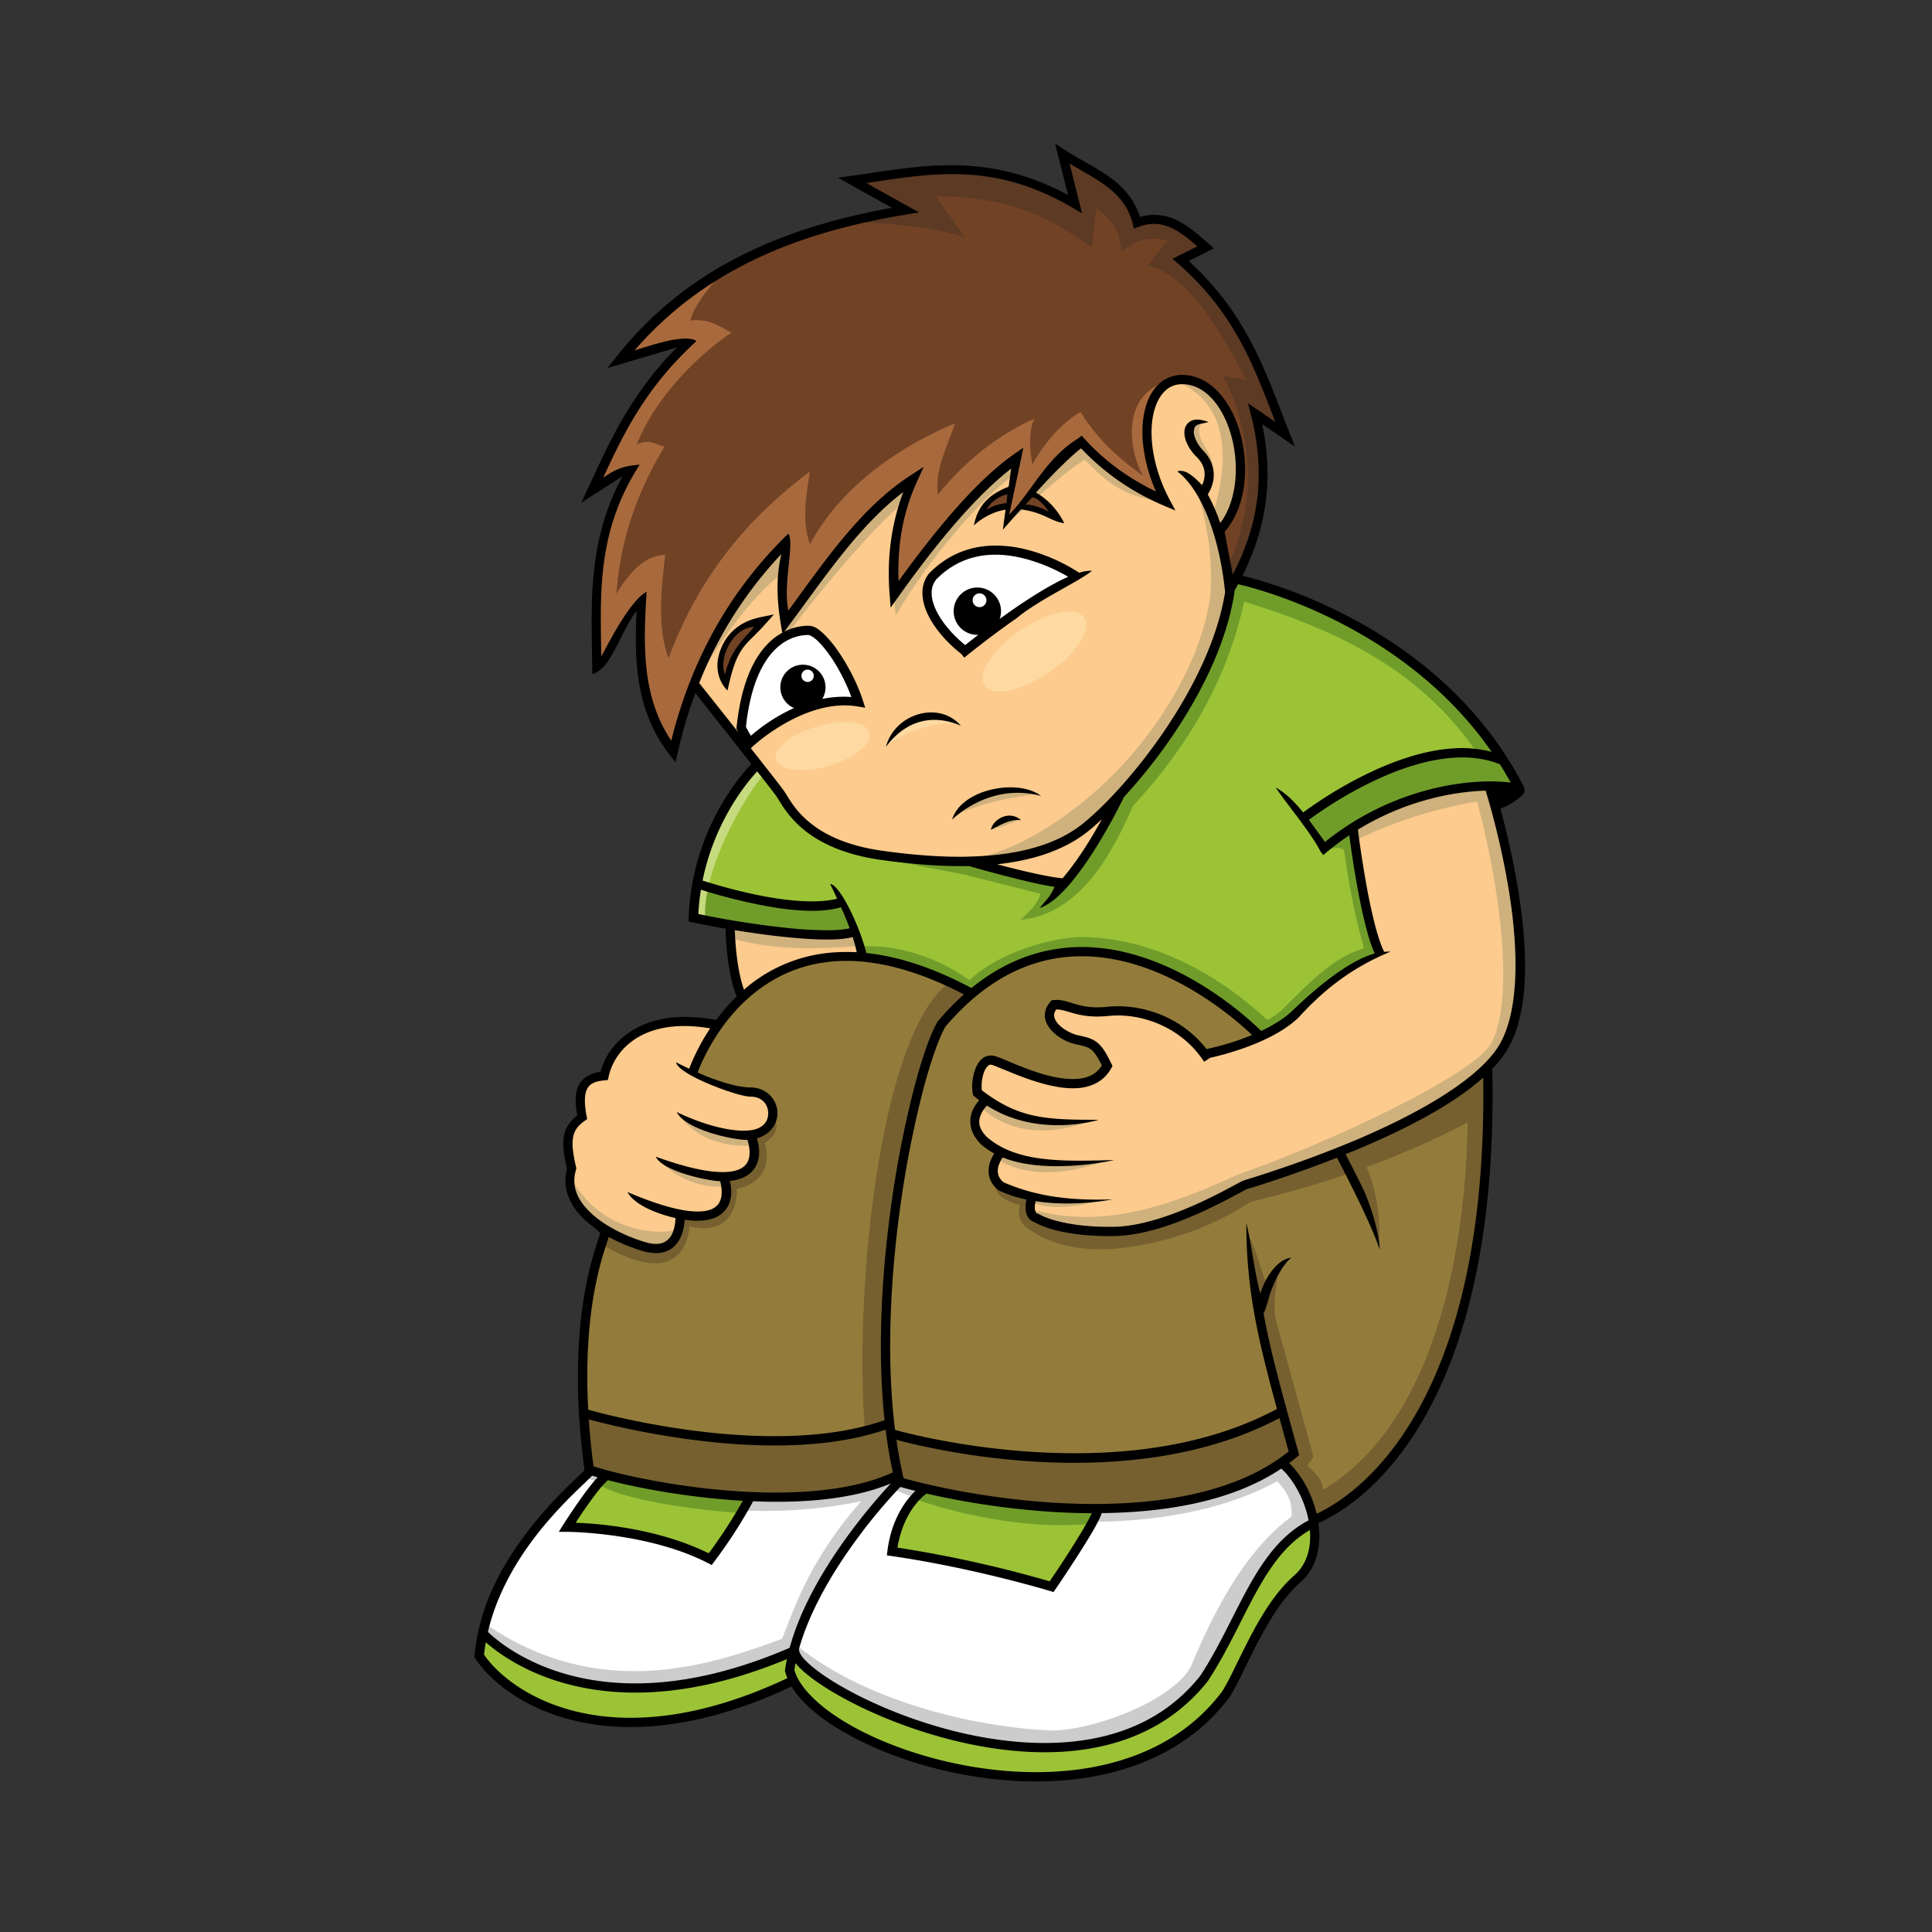 <?xml version="1.0"?>
<svg xmlns="http://www.w3.org/2000/svg" width="100" height="100" viewBox="0 0 100 100">
  <rect x="0" y="0" width="100" height="100" fill="#333333" stroke="none"/>
  <defs>
    <linearGradient id="a">
      <stop offset="0" stop-color="#9cc336"/>
      <stop offset="1" stop-color="#9cc336" stop-opacity="0"/>
    </linearGradient>
  </defs>
  <path d="M30.54 76.168l1.17.264 2.986.454 2.116.415 2.948.19 4.043-.227 2.608-.756 2.38.68 3.326.567 4.988.302 3.25-.34 3.023-.567 2.985-1.436.718.794.68 1.171.378 1.55-.264 1.662-.605.756-.793.831-1.059 1.399-2.002 3.967-1.096 1.134-1.285 1.02-2.078 1.096-2.457.68-3.06.19-2.91-.19-2.683-.642-2.835-1.096-2.645-1.55-1.322-1.473-.718.265-2.91 1.171-2.948.53-2.57.15-2.493-.453-2.608-1.096-1.965-1.852.265-1.814 1.247-2.834 1.7-2.343 1.285-1.436z" fill="#fff"/>
  <path d="M30.464 76.13l1.436.378 3.023.529 3.174.378 1.814.113 2.948-.189 2.645-.529.982-.378.265.34 1.171.265 2.721.604 3.552.34 2.721.114 3.514-.189 3.137-.756 2.418-1.096.378-.34c.491.669 1.134 1.306 1.572 3.053l1.238-.687 1.697-1.376 1.857-2.164 1.683-2.993 1.23-3.26.961-4.542.24-2.993.134-3.287v-2.218l-1.282 1.15-2.432 1.469-8.183-4.22-.875-.964-2.539-1.763-2.458-1.15-2.619-.56-2.164.133-2.191.775-1.684 1.122-.454.214-.775-.561-1.977-.775-2.592-.615-.962-.026-2.11.24-2.192 1.042-1.416 1.203-.962 1.149-.828 1.443-.401.988-4.676 8.23-.187 1.123-.481 1.843-.321 2.78.027 3.313.133 2.565z" fill="#937c3b"/>
  <path d="M37.776 47.926l.294 2.512.294 1.229 1.202-.935 1.363-.722 1.977-.427h1.737l-.4-1.39-.722.08h-1.817l-2.405-.267zM34.583 64.415l.567-.68.056-.775h.68l1.04-.207.51-.416.208-.718-.076-.661.624-.151.66-.378.209-.68-.095-1.002.492-.246.51-.453.075-.624-.359-.566-.548-.284-.623-.038-1.398-.49-1.247-.549.793-1.663.435-.718-.51-.17-1.247-.075-1.096.094-1.002.36-1.058.812-.756.926-.189.68-.623.132-.548.378-.019 1.568-.472.53-.114.547-.037.756.189.831-.095.813.095.623.453.68.945.945.812.454 1.266.51 1.096.132zM69.974 42.822l1.043-.588 2.725-1.068 2.004-.455h1.497l.507 2.245.748 3.848.134 2.324-.027 2.459-.668 2.431-.694 1.096-1.79 1.443-2.7 1.55-3.366 1.496-5.077 1.737-1.55.881-2.405.99-1.577.427-1.496.107-1.817-.187-1.71-.455-.4-.24V61.9l-.883-.294-.828-.294-.24-.721.32-.962-.721-.508-.508-.668v-.668l.508-.909-.428-.347.054-.935.374-.642.4-.08.936.348 1.71.64 1.443.241.882-.133.962-.722-.375-.828-.48-.4-.829-.241-.935-.455-.374-.64.267-.802 1.015.293.909.188 1.015-.027 1.31.027 1.202.374 1.283.775 1.015 1.095.882-.214 1.817-.641 1.71-.908 1.39-1.337.774-.748 1.577-.962.962-.454-.348-.882-.774-3.527z" fill="#fccb8d"/>
  <path d="M39.112 39.642l-1.069 1.336-1.015 1.657-.802 2.458-.374 2.405 1.042.214 1.042.24 2.485.241 2.378.214 1.55-.107.32 1.176 1.417.213 1.87.668 2.299 1.07.801-.562 1.63-.882 2.084-.614 1.978-.134 2.351.508 2.565 1.176 2.031 1.416 1.416 1.229.348-.027 1.656-1.015 1.15-1.15 1.068-.88 1.203-.722.935-.374-.454-1.39-.562-2.672-.347-2.539.588-.347 2.699-1.202 2.458-.481 1.256-.054.294 1.016.989-.561.213-.428-.828-1.416-2.298-3.02-2.03-1.843-3.1-2.004-2.459-1.203-3.473-1.256h-.749z" fill="#9cc336"/>
  <path d="M63.92 29.98l2.324.683 2.46.991 2.632 1.435 2.733 1.88 2.46 2.597 1.606 2.187.274 1.093-.855-.034c-2.958-5.693-7.851-8.036-13.155-9.67-.876 4-2.881 7.487-5.761 10.577-1.37 3.2-3.1 5.627-5.823 5.895.41-.403.874-.766 1.039-1.353l-3.939-.99-5.823-1.136 3.478.362 3.384.025 1.74-.194 1.86-.483 2.272-1.546 1.353-1.402 1.715-2.15 1.208-1.667 1.112-2.126.918-2.127.556-2.464z" fill="#709d2a"/>
  <path d="M35.98 35.582l2.624 3.045 1.443 1.95.668 1.096 1.069 1.176 1.844.962 1.656.4 2.7.321 2.885.107c1.06.631 2.819.778 4.195 1.114l1.276-1.706 1.02-1.853.483-1.028 1.87-2.005 1.818-2.779 1.416-3.126.802-2.538-.375-1.95-.294-1.23.642-.855.507-1.603-.133-2.138-.668-1.764-.748-1.015-1.016-.534h-.801l-.855.507-.562.882-.08 1.63.374 1.737.428 1.55-1.256-.749-1.683-1.068-1.176-1.176-.481.214-1.737 1.817-1.71 1.924.267-1.978.187-1.202-1.763 1.603-2.004 2.084-2.432 3.18-.134-1.042.16-2.298.695-2.351-2.698 2.378-1.256 1.55-1.497 2.03-1.015 1.417-.267-1.79.187-2.112-1.286 1.246-1.36 1.814-1.437 2.607z" fill="#fccb8d"/>
  <path d="M37.535 35.26l.455-1.135.4-.735.909-1.029-.28-.134-.615.254-.494.361-.375.601-.213.788v.695z" fill="#724225"/>
  <path d="M38.791 38.387l1.417-.962 1.656-.829 1.577-.347.962.027-.508-1.417-1.844-2.244h-.641l-1.096.534-.801.748-.588 1.096-.481 1.71-.054 1.069z" fill="#fff"/>
  <path d="M34.81 38.719l1.133-3.439 1.927-3.817L40.63 28.1l-.113 2.154.15 1.852.757-.983 2.872-3.74 1.851-1.815.907-.49-.642 2.418-.076 3.212.983-1.323 2.57-3.136 2.607-2.457.037.567-.434 2.626 1.096-1.209 1.72-1.965 1-.85 1.437 1.171 1.7 1.19 1.153.492-.51-1.53-.301-1.556.134-1.63.668-1.176 1.015-.32 1.31.48.988 1.257.481 1.282.214 1.79-.348 1.844-.775 1.203.642 2.886.695-1.256.881-2.86V23.53l-.187-1.95 1.363.774-1.416-3.554-1.256-2.324-1.71-2.192-.909-.881 1.203-.668-1.283-.99-1.015-.453-1.23.187-.534-1.15-1.763-1.55-1.443-.694.427 2.432-1.282-.695-2.245-.828-2.431-.294-2.352.107-2.966.48.882.695 1.443.775-.348.214-2.752.534-3.073 1.043-3.26 1.603-3.206 2.351-1.63 1.897.4.027 1.951-.641.775.08-1.336 1.496-1.63 2.191-1.71 3.795.962-.668.882-.267-.935 1.95-.615 1.924-.214 2.645.16 3.528.482-.695.988-1.79.668-.829.054 2.833.294 2.485.828 1.683z" fill="#724225"/>
  <path d="M49.96 33.684l2.272-1.737 1.603-1.069 1.87-1.096-1.309-.748-2.11-.507h-1.39l-1.55.48-.989.802-.347.641.16 1.043.855 1.416z" fill="#fff"/>
  <path d="M35.925 35.437l1.33-2.948 1.377-2.078 1.98-2.199-.144 1.716.242 2.126 1.473-2.005L44.6 26.98l2.488-2.03-.507 1.62-.363 2.343.097 1.57.29-.096 1.45-1.933 1.764-2.295 2.754-2.32-.266 1.426-.193 1.715 1.184-1.353 1.329-1.595 1.329-1.135.894.87 1.691 1.28 1.74.894c-1.456-.114-2.583-.476-4.132-2.15-1.04.633-2.78 2.23-4.108 3.382l.363-2.512c-1.51.998-4.43 4.367-6.04 7.2-.22-1.898-.143-4.601.483-5.896-1.602 1.153-5.569 6.063-6.234 7.08l-.145-3.359c-1.79 1.367-3.427 3.907-4.543 5.75z" fill="#cfb17d"/>
  <path d="M50.789 26.563l.454-.655.495-.347.547-.174 1.256.227.548.347.44.749-.52-.2-1.163-.295-.895.054-.868.227z" fill="#724225"/>
  <path d="M29.492 79.109h1.15l2.778.481 2.566.668.775.481.881-1.202 1.15-2.058s-1.07-.107-1.203-.107c-.134 0-2.806-.32-2.806-.32l-2.325-.481-1.095-.321-.722.989-.801 1.042z" fill="#9cc336"/>
  <path d="M47.69 77.052l1.71.374 3.927.534 2.619.107.882-.054-.374.936-1.31 2.164-.748 1.069-5.21-1.416-3.046-.535.374-1.523z" fill="#9cc336" stroke="#000" stroke-width=".15"/>
  <path d="M24.984 84.576l1.569 1.228 2.078.926 2.853.567 2.364.015 2.485-.294 2.645-.748 1.951-.668 1.096.962 2.244 1.39 2.298.962 2.539.828 2.351.561 2.512.107 2.538-.134 2.352-.748 1.95-1.176 1.443-1.255 1.256-2.272 1.283-2.565 1.149-1.844.962-.962 1.095-.587.054 1.149-.401 1.282-.775.775-.855.882-.802 1.31-1.817 3.473-.775 1.015-1.363 1.042-1.442.882-2.058.828-2.298.428h-2.993l-3.02-.4-4.034-1.337-2.913-1.603-1.336-1.443-.293-.16-2.058.962-2.057.64-2.539.509-2.11-.027-2.726-.348-2.459-1.095-1.63-1.283-.534-.64z" fill="#9cc336"/>
  <path d="M30.2 73.145l.34 2.947 1.473.416 4.006.793 3.779.227 3.136-.113 3.477-.87 1.058.416 3.212.643 3.817.415h4.118l3.401-.415 2.91-.983 2.04-1.436-.528-2.154-1.21.567-2.682 1.096-3.78.567-4.307.189-3.93-.34-4.384-.87-.189-.529-1.7.454-2.494.416h-3.061l-3.893-.454-2.985-.529z" fill="#766030"/>
  <path d="M63.579 30.458l.752-1.332.888-2.768.034-3.007-.17-1.88 1.332.787-1.948-4.75-1.64-2.46-1.572-1.572 1.196-.854-1.674-1.196-1.538-.069h-.478l-.615-1.23-1.367-1.23-1.64-.82.512 2.426-2.528-1.162-2.426-.58-2.563.034-2.904.375-1.06.205 2.495 1.401-2.768.718c1.834.037 4.223.192 6.057.795l-1.536-2.144c3.231.076 5.213.587 8.088 2.647l.239-2.016c.697.501 1.257 1.127 1.298 2.221.63-.405 1.231-.849 2.392-.546l-1.025 1.298c2.076.505 3.649 3.147 5.091 5.912l-1.195-.205s2.767 4.75.17 9.977c-.034.684.103 1.025.103 1.025z" fill="#5c3a24"/>
  <path d="M37.541 13.92l-2.938 2.084-2.29 2.46 1.948-.41 1.298-.273-1.4 1.64-1.64 2.119-1.504 3.11-.274.649 1.128-.752.786-.17-.684 1.298-.478 1.503-.478 2.119-.137 2.767.034 2.426.581-.649.752-1.4.478-.82.479-.41-.035 2.562.171 1.743.547 1.879.957 1.4.58-2.254 1.094-2.597 1.435-2.666 2.631-3.143-.068 2.118v.786l.137 1.025 1.947-2.426 1.88-2.528 1.64-1.435 1.093-.752-.582 1.477-.338 1.86.048 2.441 1.088-1.595 2.367-2.778 2.006-2.054.846-.532-.363 1.86-.169 1.378.797-.894 1.136-1.401 1.885-1.764.797.821 1.57 1.16 1.933.918-.821-2.464.048-2.078.556-1.136.846-.507c-2.977.509-2.434 3.724-1.692 5.001-1.164-.85-2.298-1.786-3.237-3.31-1.03.573-1.924 1.693-2.5 2.718-.141-.864-.203-1.696.108-2.38-1.89.867-3.563 2.164-4.996 3.942-.172-1.23.465-2.46.888-3.69-2.263.936-5.683 2.875-7.508 6.25-.45-1.252-.177-2.504-.009-3.756-3.073 2.31-5.692 5.272-7.312 9.67-.575-1.558-.402-3.448-.171-5.364-1.111.05-1.851.93-2.529 2.016.23-3.05 1.202-5.47 2.495-7.62-.457-.07-.736-.438-1.436-.103 1.059-2.719 3.57-4.914 4.896-5.79-.614-.328-1.163-.737-2.126-.629.193-.821 1.096-1.858 1.81-2.67z" fill="#a86a3d"/>
  <path d="M60.788 19.707l1.426.17 1.184 1.232.773 2.32-.145 2.44-.967 1.715-.314-.942s2.102-5.412-1.957-6.935z" fill="#cfb17d"/>
  <path d="M62.212 21.848l-.564.17-.068.36.137.683.666.87.29.308c.376-.649-1.059-1.554-.46-2.391zM61.734 25.025l.717.957.547 1.538.65 2.904-.48 2.392-1.16 2.802-1.641 2.665-2.392 2.905-1.025 1.025-1.09.883-1.982.99-2.15.46s-.991.072-2.634.024c3.595.019 7.58-3.28 9.424-5.44 1.273-1.45 3.625-4.661 4.13-8.284.194-2.271-.428-5.118-.914-5.82z" fill="#cfb17d"/>
  <path d="M45.939 38.523l.897-1.077.734-.324.735-.103 1.298.444c-.487-.027-1.769-.127-3.664 1.06z" fill="#fed9a2"/>
  <path d="M49.364 42.23s1.487-1.794 4.323-1.128c-1.23.154-2.768.393-4.323 1.128zM51.337 42.888s.77-.607 1.393-.479c-.427.29-1.222.487-1.393.479z" fill="#cfb17d"/>
  <path d="M67.372 42.315l1.162 1.606 1.503-1.093 1.948-1.093 2.05-.684 2.768-.342 1.742.069-.717-1.435-1.435-.376-2.187.102-2.255.752-2.597 1.23zM36.046 45.706l.943.314 2.126.531 1.715.314 1.668.049 1.111-.242.652 1.619-1.014.145-2.634-.17-3.262-.507-1.57-.29z" fill="#709d2a"/>
  <path d="M35.877 47.47l.338-2.755.774-2.03 1.208-1.98 1.015-1.257.338.628c-1.021 1.123-3.261 5.046-3.045 7.587z" fill="#c6da7f"/>
  <path d="M68.52 44.038l1.522-1.16.29 1.934.483 2.657.52 1.937-1.11.53-1.39.892-1.257 1.16-.846.797-1.595.918-.435-.556c.62-.26 1.24-.401 1.86-1.087 1.236-1.21 2.428-2.507 4.036-2.972-.618-2.227-.779-3.467-1.04-5.098-.345-.233-.692-.01-1.038.048z" fill="#709d2a"/>
  <path d="M44.614 49.525l1.436.24 2.016.649 2.22 1.025 1.573-1.094 1.913-.786 1.88-.307 2.084.205 2.392.718 1.537.785 1.64.991 1.948 1.743.854-.41c-4.277-4.227-8.28-4.761-10.011-4.784-1.563-.025-4.425.789-5.912 2.238-2.065-1.48-4.29-1.869-5.74-1.742z" fill="#709d2a"/>
  <path d="M46.425 76.725l-1.298 1.503-1.64 2.119-1.333 2.29-1.127 3.006-.479.034-2.494.889-2.529.615-2.665.17-2.05-.102-1.982-.547-2.119-.956-1.708-1.162.102-.547c5.903 4.069 11.616 2.179 15.377.786.57-1.355 1.452-4.472 4.886-7.962l.991-.41z" fill="#ccc"/>
  <path d="M50.253 51.405l-1.572 1.572-1.23 3.963-.889 3.827-.615 4.852-.137 5.058.41 4.305.274 1.64-.513-.034-.82.24c-1.305-5.553-.23-22.774 3.957-25.976z" fill="#766030"/>
  <path d="M70.042 42.806l2.368-1.135 1.74-.605 1.57-.314 1.547-.072.072.676a23.26 23.26 0 00-7.2 2.15zM37.763 47.92l1.811.239 2.341.187 1.709.035.58-.137.24.735c-2.15.125-4.301.248-6.63-.428z" fill="#cfb17d"/>
  <path d="M76.94 55.3l.136 4.203-.752 5.877-1.196 4.408-1.776 3.964-1.88 2.392-1.742 1.538-1.436.854-.375.102-.342-1.332-1.162-1.64.583-.459-1.208-4.445-.725-3.335-.483-3.542c.372.637.66 1.67.966 2.624l.628-.918c-.066 1.04-.421 2.043-.024 3.14l1.836 6.67-.326.47c.342.3.788.663.824 1.242 6.037-3.612 7.69-13.338 7.462-21.061z" fill="#766030"/>
  <path d="M69.317 59.647l.99 1.86.798 2.006.266.942s.323-2.816-1.231-5.157c-.428.154-.823.349-.823.349z" fill="#766030"/>
  <path d="M76.952 55.395l-2.802 1.98-2.465 1.257-2.561 1.112-3.334 1.111-1.402.532-1.868.986-1.948.82-2.084.547-2.153-.068-2.153-.342-.752-.342-.102-1.059-1.435-.41s-.257-.29-.393-.41c-.06.432.108.971 1.281 1.264-.126.484.013.861.342 1.162 1.377 1.015 3.213 1.343 5.501.991 1.452-.25 3.667-.727 6.117-2.324 7.635-1.788 12.233-4.68 12.233-4.68zM31.335 63.755l1.715.652 1.184.242.604-.484.41-1.232.798.048.967-.217.58-.58-.049-1.256.894-.194.556-.652-.048-1.28.7-.339.411-.725c.373.884-.115 1.122-.483 1.45.279.677.182 2.028-1.426 2.344-.042 2.47-2.053 2.062-2.464 1.933 0 0-.048 3.6-4.494.966.048-.435.145-.676.145-.676z" fill="#766030"/>
  <path d="M77.146 40.849l1.015 4.06.483 3.527v3.334l-.725 2.416-1.256 1.595-2.127 1.353-4.494 2.271-3.14 1.16-2.514.822-2.44 1.16-2.175.821-2.537.41-2.44-.313-1.353-.532-.048-.338c3.63 1.06 7.152-.175 10.655-1.788 4.679-1.627 12.202-5.148 13.144-6.814 1.303-2.465.32-8.951-.966-13.289z" fill="#cfb17d"/>
  <path d="M51.703 59.623l1.57.435 1.595.096 1.112.025 1.158-.078s-3.246 1.367-5.553-.12c.086-.068.118-.358.118-.358zM51.038 56.957l1.008.53 1.162.393 1.384.188.94-.017.905-.051s-3.263 1.52-5.672-.684c.188-.222.273-.359.273-.359zM53.443 61.99l.87.11 1.147.072 1.462-.036s-2.126.688-3.515.096l.036-.241zM29.443 60.733l.102.923.513.854.99.99 1.197.684 1.4.41h.82l.548-.546s.102-.257.136-.513c-.358.444-4.134.53-5.706-2.802zM37.52 60.952l-1.003-.17-2.476-.82s1.244 1.606 3.515 1.449c-.024-.242-.036-.46-.036-.46zM38.91 58.79l-1.281-.11-2.489-1.002s.955 1.764 3.818 1.619c-.024-.218-.049-.508-.049-.508z" fill="#cfb17d"/>
  <path d="M66.37 75.715l.676.773.652 1.16.266 1.28-.966.484-1.198 1.345-.923 1.538-1.161 2.186-1.436 2.46-.956 1.162-1.47.957-1.913.854-2.324.41-2.323.103-2.392-.205-1.435-.308-2.563-.751-2.768-1.265-2.529-1.64-.478-.649.068-.478c3.808 3.135 9.795 4.283 12.995 4.429 1.94.148 6.403-1.406 7.442-3.286 1.74-4.233 3.48-6.505 5.219-7.78.07-1.246-.677-1.676-1.208-2.32z" fill="#ccc"/>
  <path d="M66.347 75.734s-3.93 2.597-9.602 2.323c-5.672-.273-4.784-.273-4.784-.273l-4.203-.718-1.264-.512-.342.444c.684.718 13.067 3.98 20.652-.728 0-.29-.457-.536-.457-.536z" fill="#ccc"/>
  <path d="M47.348 77.579s4.408 1.709 9.158 1.299c.307-.718.307-.786.307-.786s-6.8-.103-9.02-1.128c-.377.342-.445.615-.445.615z" fill="#709d2a"/>
  <path d="M30.586 76.077l1.232.363 3.818.676 3.793.41 4.035-.265 1.86-.435.991-.362.024.362-.314.508S38.703 79.8 30.23 76.45c.137-.136.357-.374.357-.374z" fill="#ccc"/>
  <path d="M31.19 76.295l1.691.41 1.957.363 2.416.266 1.498.12-.386.87s-5.582-.362-7.466-1.522c.096-.12.29-.507.29-.507z" fill="#709d2a"/>
  <path d="M54.61 7.43l.15.593.52 2.07c-4.272-2.304-7.748-1.47-11.2-.993l-.709.095.623.35 2.17 1.21c-5.507.999-10.546 3.028-14.252 7.7l-.469.594.728-.215 2.867-.852c-2.456 2.49-3.49 4.91-4.602 7.29l-.354.753.698-.449 1.45-.932c-1.933 3.555-1.585 6.927-1.575 10.242.979-.237 1.438-2.154 2.294-3.261-.123 2.58-.047 5.171 1.705 7.435l.31.404.11-.494a24.16 24.16 0 01.917-3.096c.201.253.885 1.115 1.815 2.293.379.48.732.932 1.082 1.377-.516.536-3.084 3.424-3.241 7.948l-.01.2.2.045c.524.112 1.114.224 1.72.329.003.181.014.587.074 1.192.073.727.21 1.611.5 2.313-.412.398-.762.814-1.063 1.222a8.914 8.914 0 00-1.252-.15c-2.92-.134-4.363 1.452-4.732 2.828-.582.091-.987.358-1.162.768-.178.418-.143.923-.045 1.496-.378.305-.624.663-.693 1.092-.076.47.011 1 .165 1.66-.276 1.03.17 1.961.932 2.668.35.313.807.59.773.713-.032.106-.091.286-.17.529a17.844 17.844 0 00-.573 2.249c-.381 2.027-.643 5.133-.055 9.445-.02.021-.027.032-.055.06-.129.129-.33.32-.578.558a24.018 24.018 0 00-1.88 2.01c-1.671 2.062-2.923 4.267-3.182 6.97l-.01.086.05.07c1.498 2.276 6.975 5.873 16.371 1.446.53.88 1.554 1.719 2.883 2.463 1.716.96 3.956 1.752 6.358 2.16 4.804.813 10.296.084 13.419-4.06v-.01l.005-.005c.425-.638.887-1.725 1.48-2.862.594-1.137 1.315-2.31 2.185-3.072.891-.78 1.1-1.949.937-3.072.28-.12.68-.32 1.167-.638.924-.604 2.146-1.626 3.346-3.296 2.397-3.336 4.71-9.253 4.488-19.578.218-.228.414-.46.584-.698 1.424-2 1.244-5.487.768-8.487a41.082 41.082 0 00-.933-4.278 3.53 3.53 0 00.908-.504c.13-.102.215-.19.274-.254.095-.135.09-.214.02-.4-4.143-8.062-12.928-10.51-14.551-10.9 1.093-2.192 1.673-4.698 1.022-7.844l1.047.713.649.444-.29-.728c-1.181-2.968-2.1-6.04-5.21-8.876l.987-.494.314-.16-.264-.234c-.522-.461-1.055-.936-1.671-1.232a2.614 2.614 0 00-1.885-.16c-.295-.92-.884-1.566-1.57-2.059-.745-.535-1.59-.929-2.315-1.406zm.754 1.037c.619.366 1.25.7 1.795 1.092.694.498 1.236 1.085 1.466 2.01l.065.264.254-.095c.672-.251 1.21-.17 1.74.085.438.21.861.558 1.287.928l-.962.483-.32.16.27.234c2.978 2.596 3.957 5.378 5.051 8.208l-.892-.608-.519-.354.155.608c.853 3.402.237 5.967-.948 8.258l-.419-2.21c1.054-1.218 1.262-3.124.888-4.781-.192-.852-.542-1.64-1.027-2.244-.486-.604-1.122-1.028-1.87-1.092a1.78 1.78 0 00-1.471.538c-.37.383-.6.925-.708 1.561-.191 1.113.02 2.522.633 3.93-1.392-.674-2.637-1.56-3.695-2.728l-.15-.165-.174.14c-1.672 1.014-2.4 2.753-3.577 3.946.315-1.466.508-2.358.73-3.462l-.45.314c-1.875 1.307-3.893 3.671-6.008 6.592-.06-1.728.172-3.445.962-5.166l.344-.753-.688.449c-2.557 1.656-4.413 4.393-6.318 6.991-.302-1.35.336-3.498-.005-3.98-2.888 2.8-4.971 6.325-6.059 10.717-1.544-2.316-1.44-4.972-1.276-7.71-.866.481-1.901 2.535-2.344 3.347-.053-3.291-.226-6.5 1.985-9.919-.977.064-1.321.302-1.885.663 1.09-2.346 2.2-4.657 4.827-7.066-.602-.398-2.38.238-3.207.484 3.706-4.273 8.614-6.131 14.048-7.031l.673-.115-.599-.329-2.119-1.187c3.36-.5 6.59-1.12 10.666 1.277l.494.29-.14-.554zm5.81 11.42c.053-.001.107 0 .164.004.594.052 1.114.382 1.54.913.428.531.75 1.257.928 2.05.332 1.47.157 3.152-.648 4.218a9.272 9.272 0 00-.643-1.48c.087-.14.205-.358.269-.644.106-.472.03-1.122-.569-1.686l.005-.005c-.297-.324-.45-.752-.428-.927.037-.406.223-.343.758-.484a1.881 1.881 0 00-.45-.12.879.879 0 00-.378.03.625.625 0 00-.41.514c-.053.434.187.91.554 1.312l.005.01.01.004c.497.461.514.891.434 1.247-.023.101-.06.189-.095.27-.562-.596-.932-.824-1.286-.714 1.14.846 2.155 3.117 2.478 6.244-.76 4.803-4.924 9.99-7.325 11.957-1.458 1.196-3.563 1.676-5.904 1.736l-.04-.01-.005.015c-1.432.033-2.95-.093-4.463-.304-1.977-.277-3.144-.922-3.875-1.556-.73-.634-1.005-1.24-1.241-1.571-.173-.242-.901-1.17-1.696-2.18l.12-.114s2.695-2.506 5.41-2.05l.39.065-.12-.374c-.28-.87-.768-1.807-1.277-2.543a5.704 5.704 0 00-.768-.922c-.252-.234-.489-.404-.778-.404-.26 0-.723.045-1.242.304l.24-.324c1.874-2.521 3.638-5.175 5.914-6.897-.664 1.778-.845 3.556-.703 5.321l.05.658.384-.538c2.08-2.929 4.063-5.264 5.854-6.657l-.13.937c-1.016.4-1.587.957-1.8 2.005 0 0 .504-.505 1.292-.738.11-.033.228-.06.349-.08l-.035.254-.105.783.524-.593c.137-.156.272-.306.409-.459 1.215.165 1.537.624 2.244.718-.307-.63-.825-1.23-1.466-1.586.83-.907 1.627-1.72 2.333-2.294a12.61 12.61 0 004.264 2.958l.623.264-.319-.599c-.8-1.52-1.047-3.092-.853-4.228.098-.569.309-1.026.589-1.317.245-.254.54-.39.917-.394zm-9.032 5.699l-.048.456c-.36.037-.74.144-1.044.35a1.677 1.677 0 011.092-.806zm1.28.162c.248-.046.77.554.859.738-.177-.138-1.02-.44-1.215-.35l.355-.388zm-1.848 2.491a6.41 6.41 0 00-.25.005c-1.106.043-2.258.427-3.246 1.451l-.01.01-.01.015c-.468.62-.366 1.424.005 2.16.367.724.994 1.421 1.69 1.964l.16.194s1.253-1.03 2.718-2.049c1.154-.96 3.228-1.893 3.89-2.448a2.137 2.137 0 00-.664.104 9.205 9.205 0 00-2.637-1.177 6.613 6.613 0 00-1.646-.229zm-11.13.439c-.288 1.206-.229 2.405-.035 3.585l.08.489a3.16 3.16 0 00-.624.449c-.776.719-1.494 2.045-1.74 4.448l-.01.07.035.064.07.13-.035-.045c-1.02-1.291-1.925-2.426-1.995-2.513a20.992 20.992 0 014.254-6.677zm11.22.035c.496.013.98.099 1.436.22a9.004 9.004 0 012.189.922c-.212.093-.433.201-.663.324-.727.387-1.522.9-2.264 1.416a48.02 48.02 0 00-2.404 1.795c-.61-.495-1.16-1.119-1.466-1.725-.325-.645-.376-1.216-.05-1.65v-.006c.988-1.013 2.13-1.326 3.222-1.296zm12.416 1.526c.735.163 8.52 2.03 13.125 8.676a6.197 6.197 0 00-1.96-.18c-1.515.09-3.053.636-4.368 1.262a21.62 21.62 0 00-3.426 2.055c-.425-.53-.875-.986-1.42-1.292.464.719 1.88 2.412 2.308 3.297l.155.199.19-.16c.379-.317.767-.602 1.156-.862.057.446.172 1.297.374 2.443.134.76.297 1.564.479 2.27.141.548.29 1.033.463 1.405-.552.152-1.13.464-1.715.853-.881.586-1.772 1.362-2.548 2.11-.426.41-1.01.76-1.616 1.047-.461-.457-2.563-2.436-5.42-3.56-1.217-.48-2.575-.805-4-.784a8.523 8.523 0 00-1.44.145c-1.365.254-2.768.865-4.135 1.975-2.06-1.094-3.866-1.646-5.44-1.81-.343-1.394-1.383-3.561-1.875-3.571 0 0 .159.315.364.758-1.113.293-2.877.082-4.363-.24a28.016 28.016 0 01-2.603-.698c.628-3.11 2.332-5.118 2.827-5.65.491.627.88 1.126.978 1.262.166.233.515.96 1.316 1.656.801.695 2.071 1.378 4.124 1.665 1.527.214 3.07.346 4.538.315.184.053.975.281 1.98.538.866.222 1.786.446 2.453.539-.208.513-.45.69-.763 1.097.53-.183 1.033-.638 1.526-1.207.493-.57.969-1.257 1.386-1.925a29.78 29.78 0 001.436-2.593l-.005-.005c2.366-2.553 5.113-6.616 5.73-10.577l.005-.03-.005-.034-.005-.03.015-.025c.063-.11.12-.223.18-.334zm-24.025 1.565l-.708.145c-1.436.3-2.016 1.288-2.184 2.154-.087.506.01 1.16.493 1.64.502-2.376.925-2.28 1.92-3.4l.479-.538zm1.785 1.063c.053 0 .24.08.454.279.213.198.457.49.698.838.418.604.806 1.37 1.077 2.094-2.541-.2-4.706 1.563-5.2 2.005a7.962 7.962 0 01-.26-.46c.245-2.275.919-3.46 1.58-4.073.67-.62 1.346-.683 1.651-.683zm-2.818-.423c-.274.43-1.187 1.038-1.492 2.481-.37-.859.41-2.436 1.492-2.48zm6.832 6.212c1.099-1.46 2.517-1.682 3.88-1.092-1.132-1.314-3.418-.638-3.88 1.092zm29.835.549c.676 0 1.333.107 1.945.354.193.306.38.622.559.947-.906-.112-2.23-.092-3.795.26a14.323 14.323 0 00-5.815 2.812c-.291-.39-.564-.777-.837-1.142.48-.355 1.734-1.24 3.34-2.005 1.41-.671 3.055-1.226 4.603-1.226zM49.28 42.426s1.914-1.957 4.603-1.227c-1.169-.92-4.13-.372-4.603 1.227zm27.616-1.501c.128.41.796 2.608 1.222 5.286.47 2.957.571 6.371-.683 8.133-1.274 1.789-4.456 3.488-7.356 4.707a58.65 58.65 0 01-3.87 1.456c-.518.176-.947.315-1.26.414-.315.1-.496.154-.56.175-.095.032-.17.076-.309.15l-.533.284a27.78 27.78 0 01-1.64.808c-1.29.578-2.89 1.142-4.26 1.161-1.41.02-2.385-.149-3.001-.319-.617-.17-.853-.329-.853-.329l-.045-.025-.055-.01s-.025.009-.074-.065c-.043-.063-.098-.221-.015-.578 2.027.315 3.974-.095 3.974-.095-2.582.096-4.238-.28-5.635-.882-.179-.155-.256-.298-.284-.444a.896.896 0 01.045-.464 1.69 1.69 0 01.194-.379c.974.392 2.123.474 3.132.449a14.628 14.628 0 002.648-.314c-2.661.072-5.07.15-6.613-1.207-.476-.494-.42-.866-.279-1.182.086-.192.21-.336.3-.429 2.69 1.719 5.784.733 5.784.733-2.846.011-4.17-.095-6.049-1.526a2.198 2.198 0 01.1-.907.918.918 0 01.21-.35c.07-.064.113-.079.204-.06.083.019.498.19.997.395.5.204 1.12.442 1.765.608.645.167 1.314.269 1.925.175.611-.094 1.173-.404 1.501-1.013l.06-.11-.055-.109c-.26-.535-.448-.86-.713-1.082-.265-.221-.573-.302-.992-.389-.357-.074-.812-.317-1.058-.598-.122-.141-.193-.285-.204-.414-.009-.104.027-.21.11-.33.249-.003.49.082.867.19.425.122.998.233 1.855.145 1.566-.162 3.705.492 4.932 2.373l.31-.204c.32-.073.879-.208 1.545-.434 1.013-.344 2.224-.873 3.042-1.66 1.514-1.673 3.044-2.698 4.752-3.401-.108-.007-.218 0-.329.01-.163-.318-.333-.84-.489-1.442a30.567 30.567 0 01-.468-2.234 56.237 56.237 0 01-.404-2.648 13.902 13.902 0 014.218-1.71c.884-.198 1.701-.289 2.394-.31zm.499 0c.328.006.615.031.857.065-.162.124-.402.269-.723.399-.063-.223-.096-.337-.134-.464zM51.29 42.95c.461-.232 1.013-.577 1.566-.494-.638-.566-1.483-.016-1.566.494zm5.744-.549c-.208.375-.437.778-.708 1.212-.404.647-.865 1.308-1.326 1.845-.527-.034-1.712-.291-2.758-.559-.22-.056-.425-.11-.628-.164 1.847-.199 3.51-.727 4.777-1.765.203-.167.42-.363.643-.569zm-20.754 3.65c.453.144 1.433.44 2.588.688 1.547.334 3.373.596 4.663.22.05.116.102.225.154.349.1.238.203.488.294.738-.253.063-.655.102-1.142.105a20.831 20.831 0 01-2.134-.125 47.104 47.104 0 01-4.558-.718c.023-.436.07-.854.135-1.257zm1.755 2.095c.87.141 1.77.267 2.618.354.804.082 1.558.132 2.19.13.524-.003.956-.035 1.291-.13.092.285.164.555.21.788a9.287 9.287 0 00-1.038 0 7.865 7.865 0 00-4.607 1.775c-.066.053-.127.11-.19.164-.215-.599-.34-1.369-.404-2.014-.05-.501-.064-.846-.07-1.067zm17.832 1.351c1.35-.02 2.643.287 3.815.748 2.565 1.01 4.501 2.733 5.122 3.326-.266.11-.527.209-.778.294-.7.237-1.288.372-1.576.434-1.363-1.748-3.483-2.357-5.106-2.189-.796.082-1.277-.022-1.671-.135-.394-.113-.724-.26-1.152-.21l-.09.01-.06.07c-.212.24-.311.518-.289.779.023.26.15.489.32.683.338.388.851.656 1.32.753.407.084.614.147.784.289.152.127.316.378.528.798-.255.402-.618.601-1.087.673-.507.078-1.12-.002-1.73-.16-.61-.157-1.21-.392-1.7-.593-.492-.2-.838-.366-1.083-.419a.717.717 0 00-.628.175c-.158.143-.26.333-.334.538-.149.41-.189.886-.12 1.247l.015.085.065.055c.084.07.169.134.254.199a2 2 0 00-.339.514c-.199.444-.213 1.107.384 1.72v.005l.005.005c.22.204.465.372.728.514a2.076 2.076 0 00-.21.423 1.366 1.366 0 00-.064.713c.05.26.196.522.464.743l.025.02.025.015a6.51 6.51 0 001.426.47c-.095.433-.04.731.09.927.103.155.228.21.314.239.009.003.012.008.02.01.025.016.331.204.967.379.663.183 1.68.355 3.132.334 1.492-.02 3.13-.61 4.448-1.202a28.267 28.267 0 001.67-.822l.534-.285c.135-.072.244-.123.234-.12.022-.007.237-.07.554-.169.316-.1.749-.242 1.271-.419a61.368 61.368 0 002.838-1.037c.124.236.453.866.887 1.745.526 1.065 1.11 2.324 1.327 3.027-.049-1.148-.618-2.668-.898-3.236-.42-.85-.732-1.453-.872-1.72.205-.084.409-.162.618-.25 2.34-.984 4.868-2.242 6.507-3.715.145 9.972-2.116 15.655-4.408 18.845-1.164 1.62-2.338 2.596-3.216 3.171-.41.269-.749.444-.997.559-.25-1.045-.786-2.018-1.427-2.618.139-.104.272-.209.404-.32l.115-.1-.04-.149c-.822-2.993-1.43-5.139-1.8-7.19.173-.314.275-.851.384-1.147.235-.63.602-1.356 1.052-1.73-.792.097-1.337 1.13-1.5 1.565-.04.105-.068.201-.1.3-.329-1.191-.462-2.63-.729-3.646 0 3.399.573 5.88 1.586 9.61-7.956 4.281-19 1.3-19.767 1.086-.45-3.585-.251-7.663.234-11.284a53.921 53.921 0 011.152-6.05c.428-1.673.88-2.942 1.222-3.54 1.831-2.144 3.733-3.164 5.565-3.505.46-.086.917-.128 1.366-.135zm-12.177.24c1.697-.024 3.743.454 6.204 1.735-.453.4-.9.857-1.342 1.376l-.015.015-.01.02c-.398.688-.841 1.972-1.276 3.675a54.478 54.478 0 00-1.162 6.109c-.465 3.465-.677 7.337-.304 10.84-3.02 1.064-6.873.94-9.979.53-2.841-.378-4.954-.958-5.36-1.073-.146-2.703.063-4.767.339-6.233.186-.992.4-1.71.553-2.184.075-.231.132-.399.17-.524a9.097 9.097 0 001.715.718c.55.168.993.152 1.332 0 .339-.151.55-.43.678-.708.154-.339.195-.677.204-.903.16.023.313.043.454.05.828.044 1.36-.182 1.65-.543.413-.513.322-1.17.235-1.511.63-.069 1.04-.31 1.267-.638.385-.559.238-1.236.13-1.566.726-.202 1.1-.8 1.066-1.377-.036-.644-.57-1.261-1.406-1.261-.652 0-1.634-.316-2.428-.643-.106-.044-.196-.087-.295-.13.23-.61 1.08-2.602 2.893-4.08 1.149-.935 2.673-1.667 4.687-1.695zm-8.198 3.37c.388.004.811.044 1.267.12a10.698 10.698 0 00-1.087 2.09c-.401-.188-.679-.335-.679-.335.1.638 3.157 1.77 3.84 1.78.615 0 .904.395.928.808.023.414-.21.844-.918.933-.735.092-1.704-.133-2.473-.394-.77-.262-1.342-.549-1.342-.549.463.94 3.048 1.47 3.66 1.441.065.2.233.822-.04 1.217-.162.236-.483.441-1.216.449-.733.007-1.854-.205-3.49-.798.357.761 2.686 1.25 3.335 1.272.05.183.193.82-.11 1.197-.176.22-.516.403-1.251.364-.735-.04-1.839-.318-3.44-1.003.427.78 1.863 1.208 2.488 1.347-.006.18-.035.506-.165.793a.888.888 0 01-.444.468c-.211.095-.517.12-.992-.025-.999-.305-2.048-.822-2.753-1.476-.704-.654-1.062-1.397-.793-2.269l.015-.06-.015-.064c-.154-.66-.217-1.15-.16-1.511.059-.362.218-.614.61-.888l.124-.09-.03-.15c-.111-.596-.121-1.066 0-1.35.121-.285.35-.452.927-.504l.175-.02.04-.17c.241-1.142 1.355-2.648 3.99-2.623zm30.733 20.29l.473 1.731c-2.55 2.06-6.423 2.739-10.227 2.718-3.79-.02-7.483-.719-9.7-1.332a22.512 22.512 0 01-.373-1.99c1.71.462 12.055 2.99 19.827-1.126zm-35.75.07c.699.19 2.693.701 5.271 1.043 3.108.412 6.962.557 10.093-.514.094.76.22 1.502.374 2.214-2.174 1.018-5.38 1.182-8.382.953-2.976-.227-5.73-.825-7.111-1.267a38.083 38.083 0 01-.244-2.428zm35.844 2.549c.582.514 1.152 1.499 1.382 2.528l.03.15c-1.39.73-2.3 1.994-3.097 3.425-.816 1.466-1.523 3.115-2.498 4.603l-.01.015c-1.58 1.99-3.696 2.981-6.004 3.331-2.314.35-4.813.049-7.086-.558-2.273-.607-4.323-1.522-5.735-2.369-.706-.424-1.253-.834-1.58-1.167a1.662 1.662 0 01-.32-.414c-.047-.102-.032-.128-.025-.14l-.035-.02c.537-1.952 1.695-3.912 2.803-5.455a27.74 27.74 0 012.458-2.982c.244.068.501.136.778.205-.135.13-.298.307-.468.538-.399.542-.83 1.38-.978 2.563l-.03.235.235.035c4.308.623 8.227 1.815 8.227 1.815l.165.05.1-.145s.588-.86 1.182-1.79c.297-.465.597-.944.827-1.351.116-.204.211-.392.285-.549.043-.092.074-.172.1-.25 3.367-.039 6.774-.62 9.294-2.303zm-35.674.364c.094.029.186.055.29.085-.06.062-.122.13-.185.204-.23.271-.483.61-.718.943-.471.664-.878 1.306-.878 1.306l-.23.37h.435s4.185.012 7.3 1.625l.18.09.12-.16a25.207 25.207 0 002.024-3.137c2.547.106 5.141-.092 7.126-.922a30.143 30.143 0 00-2.354 2.882c-1.13 1.573-2.326 3.574-2.882 5.625-5.444 2.344-9.389 2.078-11.983 1.237-1.996-.648-3.18-1.626-3.635-2.06.504-2.178 1.702-4.045 2.857-5.445a23.526 23.526 0 011.845-1.97c.245-.236.444-.424.583-.563.044-.044.073-.075.105-.11zm.828.234c1.55.404 3.856.834 6.323 1.022.217.017.434.033.653.045a26.446 26.446 0 01-1.765 2.718c-2.732-1.346-5.908-1.55-6.887-1.58.142-.22.293-.46.629-.933.23-.326.474-.655.688-.908a3.67 3.67 0 01.29-.309c.026-.025.047-.038.069-.055zm16.48.693c2.256.519 5.35 1 8.518 1.018h.04l-.02.045a7.823 7.823 0 01-.27.508c-.223.394-.518.875-.812 1.337a69.005 69.005 0 01-1.077 1.635 62.135 62.135 0 00-7.88-1.745c.162-.97.513-1.666.843-2.114.357-.485.659-.684.659-.684zm19.847 1.89c.073.904-.145 1.765-.812 2.349-.954.834-1.69 2.055-2.294 3.211-.604 1.157-1.084 2.26-1.456 2.818-2.978 3.939-8.251 4.66-12.946 3.864-2.349-.398-4.544-1.175-6.203-2.104-1.639-.917-2.728-1.993-2.972-2.902.018-.116.037-.233.06-.35.06.077.127.152.204.23.376.38.948.8 1.676 1.237 1.456.874 3.535 1.799 5.854 2.418 2.32.62 4.877.938 7.28.574 2.405-.365 4.661-1.422 6.324-3.526l.005-.005.005-.01c1.011-1.539 1.727-3.208 2.528-4.647.749-1.346 1.563-2.48 2.747-3.157zm-42.655 5.81c.601.522 1.787 1.386 3.6 1.974 2.649.86 6.622 1.125 11.988-1.107-.037.181-.074.363-.1.544l-.005.05.01.045c.03.116.068.233.115.349-9.142 4.303-14.306.812-15.698-1.217.023-.216.053-.428.09-.638z" style="text-indent:0;text-align:start;line-height:normal;text-transform:none;block-progression:tb;marker:none;-inkscape-font-specification:Sans" font-weight="400" color="#000" overflow="visible" font-family="Sans"/>
  <path d="M51.813 31.635a1.225 1.225 0 11-2.451 0 1.225 1.225 0 012.45 0zM42.728 35.54a1.169 1.169 0 11-2.337 0 1.169 1.169 0 012.337 0z"/>
  <path d="M51.057 31.069a.356.356 0 11-.713 0 .356.356 0 01.713 0zM42.12 34.96a.319.319 0 11-.637 0 .319.319 0 01.637 0z" fill="#fff"/>
  <path d="M55.993 31.823c.608.46.004 1.684-1.348 2.732-1.353 1.048-2.943 1.525-3.55 1.064-.608-.46-.005-1.683 1.348-2.731 1.353-1.048 2.943-1.525 3.55-1.065zM44.95 37.783c.35.506-.421 1.291-1.722 1.753-1.302.463-2.64.427-2.99-.079-.35-.506.421-1.291 1.723-1.754 1.3-.462 2.64-.426 2.99.08z" fill="#fed9a2"/>
  <path d="M77.144 40.778l.257.94.769-.325.358-.427-.94-.308z"/>
</svg>
